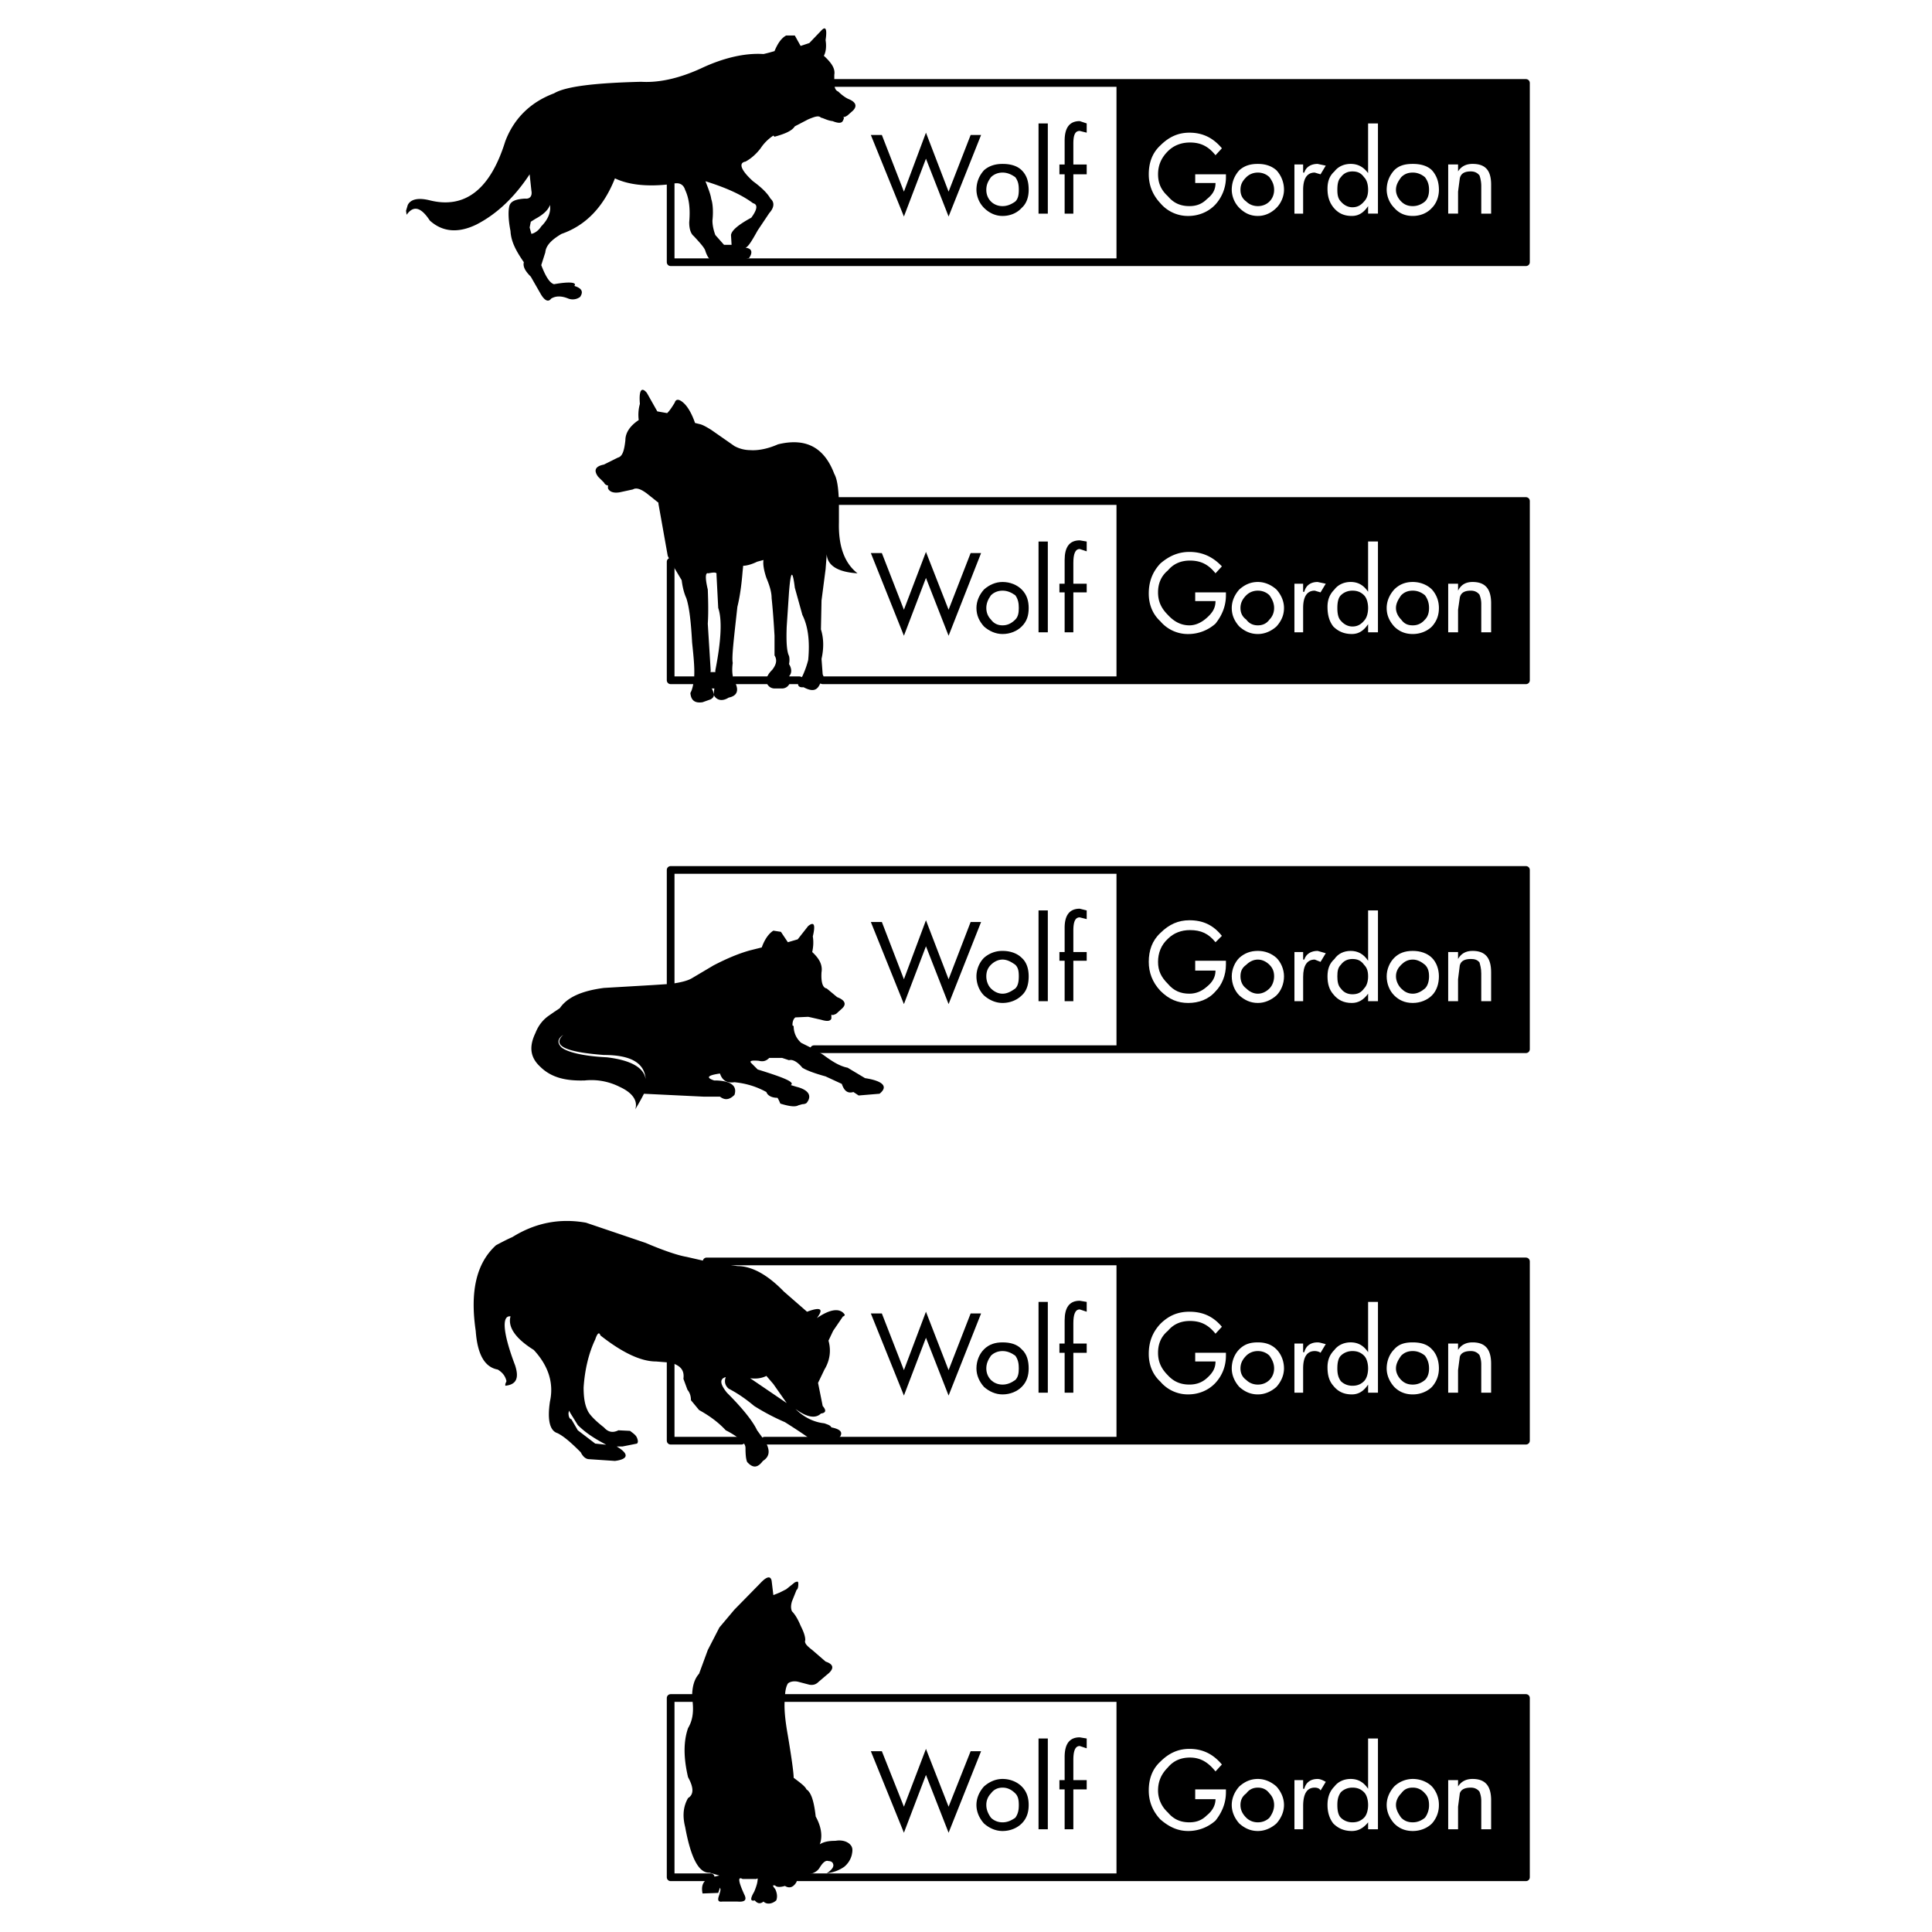 <svg xmlns="http://www.w3.org/2000/svg" width="2500" height="2500" viewBox="0 0 192.756 192.756"><path fill-rule="evenodd" clip-rule="evenodd" fill="#fff" d="M0 0h192.756v192.756H0V0z"/><path d="M111.777 8.276V26.16H66.911v-7.789h.116c.694-.23 1.158 0 1.332.577.405.865.521 1.904.405 3.231 0 .692.173 1.154.463 1.384.695.75 1.1 1.211 1.158 1.5.29.865.695 1.154 1.1.865l1.158-.058 1.448.058.637-.173c.405-.577.29-.981-.347-1.038.289-.116.637-.693 1.215-1.731l1.158-1.73c.521-.577.521-1.096.116-1.442-.29-.52-.868-1.096-1.736-1.73-1.274-1.154-1.448-1.847-.752-1.962.637-.346 1.157-.865 1.505-1.327.29-.461.811-.98 1.273-1.269l.116.115c1.042-.289 1.736-.577 2.026-1.039l1.332-.692c.695-.289 1.042-.404 1.273-.173.29.058.637.289 1.158.347.579.23.926.23 1.042-.058.116-.231.116-.289 0-.404.116.115.289 0 .463-.115l.521-.461c.463-.461.29-.866-.405-1.154-.29-.115-.694-.404-1.042-.75-.29-.115-.405-.404-.405-.865h28.538v-.001zm0 59.596V49.987H83.7v2.135c-.058 2.308.521 4.039 1.853 5.077-1.911-.115-3.011-.75-3.068-1.904l-.116 1.5-.405 3.115-.058 2.885c.29.923.29 1.904.058 2.942l.116 1.558a.522.522 0 0 1 0 .577h29.697zm0 18.922v17.885H81.21l-1.273-.635a2.175 2.175 0 0 1-.753-1.674l-.116-.057v-.115c0-.289.116-.578.29-.693l1.273-.057c.289.057.752.172 1.273.287.579.174.927.174 1.042-.115v-.402c.116.115.29 0 .463-.059l.579-.52c.521-.461.29-.865-.463-1.154l-1.042-.865c-.405-.057-.579-.635-.521-1.615.116-.691-.173-1.327-.926-2.019.058-.288.174-.865.058-1.558.29-1.211.116-1.5-.463-1.038l-1.042 1.327-.984.289-.694-1.038-.753-.116c-.463.289-.868.865-1.158 1.673l-1.158.288c-1.042.289-2.2.75-3.647 1.5l-2.142 1.27c-.463.287-1.273.461-2.142.576V86.794h44.866zm0 39.06v17.883H83.352l.463-.402c.29-.463 0-.75-.869-.924-.115-.23-.405-.289-.694-.404-1.042-.115-2.026-.576-2.895-1.441 1.158.865 2.026.98 2.547.461.463-.057.579-.289.174-.75l-.463-2.307.637-1.328c.521-.865.694-1.846.405-2.885l.463-.98.984-1.441c.116 0 .174-.115.174-.174-.463-.691-1.447-.576-2.779.346.695-.922.405-1.152-.984-.635l-2.316-2.02c-1.621-1.672-3.184-2.537-4.631-2.537l-3.068-.461h41.277v-.001zm-29.525 17.882H81.5l.29-.172.462.172zm-1.215 0H76.29l-.753-1.037c-.405-.865-1.389-2.135-3.01-3.75-.694-.865-.752-1.385-.116-1.559-.174.461-.058.865.29 1.154 1.1.576 1.853 1.154 2.547 1.73.637.404 1.621.98 3.068 1.615a66.04 66.04 0 0 1 2.2 1.443l.521.404zm-7.063 0h-7.063v-7.787c.984.287 1.389.75 1.273 1.615l.405 1.096c.29.346.347.75.347 1.039l.811.98c1.042.576 1.911 1.211 2.663 2.02.695.346 1.274.75 1.564 1.037zm37.803 43.559V169.41H78.316c-.116.865 0 2.135.289 3.75.405 2.424.579 3.75.579 4.211.694.52 1.158.865 1.273 1.154.463.289.753 1.154.926 2.711.579 1.039.695 2.02.406 2.77.463-.287.984-.346 1.562-.346.637-.115 1.158.059 1.447.346.29.289.29.578.174 1.098a2.24 2.24 0 0 1-.752 1.152 3.7 3.7 0 0 1-1.737.635c.463-.287.753-.635.637-.922-.058-.232-.289-.289-.463-.289-.29-.115-.579.174-.868.635-.29.52-.984.807-2.026.691l-.174.289h32.188zM70.385 18.083c2.026.634 3.589 1.327 4.747 2.192.463.116.463.577-.174 1.442-1.274.692-1.968 1.269-2.026 1.731l.058.98h-.753l-.868-.98c-.174-.462-.289-.981-.289-1.442.115-1.038 0-1.846-.116-2.135-.058-.461-.29-1.038-.579-1.788zm-3.474 37.962l1.1 1.846c.058.461.173 1.153.463 1.788.29.866.463 2.308.579 4.442.173 1.615.289 2.885.173 3.75h-2.315V56.045zm3.879 11.827l.116-.98-.29-4.673c.058-.808.058-1.961 0-3.404-.29-1.211-.231-1.73.058-1.615.579-.115.868-.115.81.115l.174 3.346c.405 1.154.29 3.289-.29 6.231v.98h-.578zm2.431 0v-.115c-.116-.173-.231-.75-.116-1.615-.116-.577.116-2.423.463-5.596.232-.923.406-2.077.521-3.52l.058-.577c.29 0 .811-.115 1.389-.404l.637-.173c-.058.347 0 .923.29 1.789.289.692.521 1.384.521 2.019.058.52.174 1.731.29 3.75v1.962c.289.461.173.923-.232 1.442-.637.635-.579.923.232 1.039h-4.053v-.001zm4.805 0l.695-.404c.289-.288.289-.75 0-1.211a1.893 1.893 0 0 0 0-.808c-.231-.461-.29-1.442-.231-2.942l.231-3.462c.173-2.134.347-2.25.579-.403l.752 2.711c.579 1.154.753 2.654.579 4.5-.116.461-.29.98-.579 1.615l-.289.404h-1.737zm.464 72.114l-3.647-2.48c.463.059 1.042.059 1.621-.23l.694.809 1.332 1.901zm-1.332 47.309h-.116l.116-.115c.116-.289.174-.346.29-.289l-.29.404zm-6.252 0h-3.995V169.41h2.142c.173 1.154.116 2.135-.405 3-.463 1.326-.463 2.943 0 4.904.579 1.037.579 1.73 0 2.076-.463.809-.579 1.73-.29 2.885.579 3.174 1.389 4.615 2.432 4.559l.984.287-.811.174h-.057z" fill-rule="evenodd" clip-rule="evenodd" fill="#fff"/><path d="M111.777 26.16h40.467V8.276h-40.467V26.16zm-44.866-7.788c-2.374.289-4.226.058-5.558-.577-1.1 2.769-2.836 4.673-5.326 5.539-.984.577-1.563 1.154-1.621 1.846l-.405 1.27c.463 1.212.868 1.789 1.273 1.904 1.621-.289 2.315-.173 2.026.173.752.231.926.577.579 1.096a1.233 1.233 0 0 1-1.158.173c-.695-.289-1.273-.289-1.737 0-.29.404-.695.173-1.1-.577l-.926-1.616c-.521-.519-.811-.981-.695-1.442-.752-1.096-1.273-2.019-1.331-3.116-.231-1.153-.231-2.019-.116-2.48.116-.461.579-.692 1.563-.75.463.058.752-.23.637-.808l-.174-1.615c-1.447 2.192-3.184 3.923-5.326 5.019-1.794.866-3.358.75-4.631-.404-.869-1.327-1.621-1.558-2.316-.577l-.058-.403.173-.577c.29-.577 1.042-.75 2.2-.461 3.474.865 6.021-1.039 7.526-5.885.869-2.308 2.547-3.923 4.863-4.789 1.158-.692 4.052-1.038 8.684-1.154 1.911.116 3.937-.404 5.963-1.327 2.315-1.096 4.458-1.558 6.252-1.442.521-.115.868-.23 1.1-.289.289-.692.637-1.269 1.158-1.558h.87l.579 1.039.869-.289 1.158-1.211c.463-.52.637-.231.463.923.116.692 0 1.27-.173 1.558.752.692 1.157 1.27 1.042 1.904v.808c0 .461.115.75.405.865.348.346.752.635 1.042.75.695.288.869.692.405 1.154l-.521.461c-.174.115-.347.23-.463.115.116.115.116.173 0 .404-.116.288-.463.288-1.042.058-.521-.058-.868-.289-1.158-.347-.231-.23-.579-.115-1.273.173l-1.333.693c-.29.461-.984.75-2.026 1.039l-.116-.115a4.435 4.435 0 0 0-1.273 1.269c-.348.462-.868.981-1.505 1.327-.695.115-.521.808.752 1.962.868.634 1.447 1.211 1.736 1.73.406.346.406.865-.116 1.442l-1.158 1.73c-.579 1.039-.926 1.616-1.215 1.731.637.057.752.461.347 1.038l-.637.173-1.448-.058-1.158.058c-.405.289-.81 0-1.1-.865-.058-.289-.463-.75-1.158-1.5-.29-.23-.463-.692-.463-1.384.116-1.327 0-2.366-.405-3.231-.174-.577-.637-.808-1.332-.577h-.114zm44.866 31.615h40.467v17.885h-40.467V49.987zm-28.077 0v2.135c-.058 2.308.521 4.039 1.853 5.077-1.911-.115-3.011-.75-3.068-1.904l-.116 1.5-.405 3.115-.058 2.885c.29.923.29 1.904.058 2.942l.116 1.558a.522.522 0 0 1 0 .577l-.289.404c-.29.634-.753.75-1.621.288-.521.058-.695-.23-.405-.692l.289-.404a9.27 9.27 0 0 0 .579-1.615c.174-1.846 0-3.346-.579-4.5l-.754-2.712c-.231-1.846-.405-1.731-.579.403l-.231 3.462c-.058 1.5 0 2.481.231 2.942.058.23.058.52 0 .808.289.461.289.923 0 1.211l-.695.404h-.752c-.811-.115-.869-.404-.232-1.039.405-.519.521-.98.232-1.442v-1.962c-.116-2.019-.232-3.23-.29-3.75 0-.635-.231-1.327-.521-2.019-.29-.865-.348-1.442-.29-1.789l-.637.173c-.579.289-1.1.404-1.389.404l-.058.577c-.116 1.442-.29 2.596-.521 3.52-.347 3.173-.579 5.019-.463 5.596-.116.865 0 1.442.116 1.615v.115c.579.981.347 1.558-.521 1.731-.637.404-1.216.289-1.505-.289.058.115 0 .289-.289.461l-.811.289c-.753.115-1.158-.173-1.216-.923.174-.289.29-.808.347-1.27.116-.865 0-2.135-.173-3.75-.116-2.135-.29-3.577-.579-4.442-.29-.635-.405-1.327-.463-1.788l-1.1-1.846-.29-.577-.637-3.577-.29-1.615v-.115l-1.158-.924c-.695-.519-1.1-.577-1.39-.404l-1.331.289c-.695.115-1.042-.115-1.158-.404v-.289c-.116 0-.29-.058-.405-.288l-.579-.577c-.463-.635-.29-1.039.579-1.211l1.39-.692c.463-.116.637-.693.752-1.731 0-.75.463-1.442 1.332-2.019a4.055 4.055 0 0 1 .116-1.615c-.116-1.385.174-1.731.695-1.096l1.042 1.846.984.173c.289-.289.463-.577.752-1.038.116-.404.463-.404.984.115.348.346.753 1.039 1.042 1.904l.463.115c.29.058.695.289 1.158.577l2.315 1.615a3.316 3.316 0 0 0 1.563.404c.752.058 1.736-.115 2.778-.577 2.837-.692 4.632.347 5.616 2.942.292.521.408 1.386.466 2.713zm28.077 54.693h40.467V86.794h-40.467v17.886zm-30.567 0l.868.52c.868.635 1.621 1.152 2.489 1.326l1.737 1.039c1.853.289 2.316.865 1.447 1.557l-2.084.174-.521-.346c-.579.172-.926-.115-1.158-.809l-1.621-.75c-1.042-.289-1.853-.576-2.316-.865-.463-.576-.984-.865-1.331-.75l-.695-.23h-1.274c-.289.289-.579.404-1.042.289-.694-.059-.984 0-.752.23l.637.635c2.605.807 3.763 1.27 3.3 1.557l.579.174c1.158.289 1.563.865 1.042 1.557-.058.117-.29.174-.463.174l-.405.115c-.289.174-.868.115-1.794-.172-.116-.289-.232-.52-.29-.578-.579 0-.984-.23-1.1-.576-1.042-.578-2.084-.865-3.185-.98-.752.115-1.215-.174-1.447-.867-1.216.174-1.447.404-.579.693h.231c1.505.059 2.084.576 1.794 1.441-.463.463-.926.578-1.447.174h-1.621l-5.963-.289c-.231.463-.521.982-.869 1.559.29-.865-.289-1.674-1.562-2.25a6.24 6.24 0 0 0-3.474-.635c-1.911.059-3.358-.289-4.458-1.385-.926-.865-1.158-1.904-.463-3.346.29-.75.752-1.328 1.332-1.73l.579-.404.521-.346c.752-1.098 2.2-1.73 4.399-2.02l4.921-.289 1.737-.115c.869-.115 1.679-.289 2.142-.576l2.142-1.27c1.447-.75 2.605-1.212 3.647-1.5l1.16-.29c.29-.808.695-1.385 1.158-1.673l.753.116.694 1.038.984-.289 1.042-1.327c.579-.462.752-.173.463 1.038.116.692 0 1.27-.058 1.558.753.692 1.042 1.328.926 2.019-.058.98.116 1.559.521 1.615l1.042.865c.753.289.984.693.463 1.154l-.579.52c-.173.059-.347.174-.463.059v.402c-.115.289-.463.289-1.042.115-.521-.115-.984-.23-1.273-.287l-1.273.057c-.174.115-.29.404-.29.693v.115l.116.057c0 .693.29 1.27.753 1.674l1.273.635zm30.567 39.056h40.467v-17.883h-40.467v17.883zm-28.425 0h-1.1l-.463-.172-.29.172h-.463l-.521-.402a63.457 63.457 0 0 0-2.2-1.443 22.35 22.35 0 0 1-3.068-1.615c-.695-.576-1.447-1.154-2.547-1.73-.347-.289-.463-.693-.29-1.154-.637.174-.579.693.116 1.559 1.621 1.615 2.605 2.885 3.01 3.75l.753 1.037.116.174c.463.865.347 1.443-.29 1.846-.521.693-.984.75-1.563.115-.116-.23-.173-.691-.173-1.385 0-.287-.116-.461-.405-.75-.29-.287-.869-.691-1.563-1.037-.752-.809-1.621-1.443-2.663-2.02l-.811-.98c0-.289-.058-.693-.347-1.039l-.405-1.096c.116-.865-.29-1.328-1.273-1.615l-1.448-.115c-1.505 0-3.357-.865-5.557-2.598-.116-.346-.29-.287-.521.404-.637 1.328-1.042 3-1.158 4.789 0 .98.116 1.73.406 2.307.116.289.579.867 1.621 1.674.405.461.868.576 1.447.289l1.158.057c.289.23.579.404.694.693.116.287.116.461 0 .576l-1.447.289h-.579c1.274.75 1.158 1.27-.173 1.441l-2.547-.172c-.347 0-.637-.23-.868-.693-.869-.865-1.621-1.557-2.315-1.904-.753-.23-1.042-1.268-.753-3.172.405-1.846-.174-3.578-1.621-5.135-1.853-1.154-2.605-2.309-2.315-3.346-.868-.115-.811 1.557.463 4.902.405 1.27.116 1.904-.984 2.02v-.172l.116-.289c-.116-.52-.405-.865-.868-1.154-1.274-.23-2.026-1.441-2.2-3.865-.579-3.924.058-6.75 2.026-8.539.752-.402 1.332-.691 1.621-.807 2.315-1.443 4.747-1.904 7.352-1.443l5.962 2.02c2.026.865 3.358 1.27 4.053 1.385l2.026.463 3.068.461c1.448 0 3.01.865 4.631 2.537l2.316 2.02c1.389-.518 1.679-.287.984.635 1.332-.922 2.316-1.037 2.779-.346 0 .059-.058.174-.174.174l-.984 1.441-.463.98c.289 1.039.116 2.02-.405 2.885l-.637 1.328.463 2.307c.405.461.29.693-.174.75-.521.52-1.389.404-2.547-.461.868.865 1.853 1.326 2.895 1.441.289.115.579.174.694.404.869.174 1.158.461.869.924l-.466.4zm28.425 25.674h40.467v17.885h-40.467V169.41zm-33.461 0c-.116.865 0 2.135.289 3.75.405 2.424.579 3.75.579 4.211.694.52 1.158.865 1.273 1.154.463.289.753 1.154.926 2.711.579 1.039.695 2.02.406 2.77.463-.287.984-.346 1.562-.346.637-.115 1.158.059 1.447.346.29.289.29.578.174 1.098a2.24 2.24 0 0 1-.752 1.152 3.7 3.7 0 0 1-1.737.635c.463-.287.753-.635.637-.922-.058-.232-.289-.289-.463-.289-.29-.115-.579.174-.868.635-.29.52-.984.807-2.026.691l-.174.289-.116.461c-.29.52-.695.693-1.158.404-.579.174-.984.115-1.042-.174l-.116-.576v-.115l.29-.404c-.116-.057-.173 0-.29.289l-.116.115c-.058.461 0 .865.29 1.154.231.461.231.865.116 1.154-.463.402-.984.402-1.273.115-.348.287-.637.172-.869-.115-.463.115-.463-.174-.058-.867.289-.691.347-1.037.347-1.326l-.173.059H74.09c-.521-.289-.406.287.173 1.557.29.578 0 .75-.695.693h-1.505c-.405.057-.521-.115-.29-.693.058-.289.174-.461.058-.691l-.174.52-1.563.057c-.174-.865.116-1.326.811-1.615h.058l.811-.174-.984-.287c-1.042.057-1.853-1.385-2.432-4.559-.29-1.154-.174-2.076.29-2.885.579-.346.579-1.039 0-2.076-.463-1.961-.463-3.578 0-4.904.521-.865.579-1.846.405-3v-.115c0-.924.173-1.73.694-2.309l.869-2.365 1.158-2.25 1.505-1.787 2.547-2.598c.637-.691 1.042-.807 1.158-.287l.174 1.441.579-.23.695-.346.868-.693c.29-.115.347-.115.347.174s-.058.52-.173.576l-.463 1.154c-.116.404-.116.693 0 .98.29.289.579.75.868 1.443.29.576.463 1.037.463 1.441-.116.289.174.578.695.98l1.332 1.154c.869.289.869.75.116 1.328l-.811.691c-.29.289-.579.346-.926.289l-1.1-.289c-.463-.115-.868 0-1.042.174-.174.288-.29.751-.29 1.442zM53.017 23.333l-.174-.635.116-.577.463-.289c.752-.404 1.273-.865 1.447-1.384.116.692-.174 1.442-.868 2.135-.289.461-.695.693-.984.75zm17.368-5.25c2.026.634 3.589 1.327 4.747 2.192.463.116.463.577-.174 1.442-1.274.692-1.968 1.269-2.026 1.731l.058.98h-.753l-.868-.98c-.174-.462-.289-.981-.289-1.442.115-1.038 0-1.846-.116-2.135-.058-.461-.29-1.038-.579-1.788zm.81 51.231c0-.289-.115-.577-.405-.98v-.462l.116-.98-.29-4.673c.058-.808.058-1.961 0-3.404-.29-1.211-.231-1.73.058-1.615.579-.115.868-.115.81.115l.174 3.346c.405 1.154.29 3.289-.29 6.231v.98l-.173 1.442zm6.079-1.442zm-21.073 35.364c-1.158 1.098.231 1.732 4.052 2.02 2.721 0 4.053.809 4.168 2.424-.173-1.154-1.447-1.904-3.878-2.193-2.374-.115-3.937-.518-4.516-.98-.463-.462-.404-.866.174-1.271zm.695 37.733l.752 1.211c.869.865 1.853 1.441 2.836 1.961l-1.1-.115-1.737-1.326-.637-1.096c-.232-.059-.29-.348-.29-.635l.058-.232.118.232zm21.594-.983l-3.647-2.48c.463.059 1.042.059 1.621-.23l.694.809 1.332 1.901z" fill-rule="evenodd" clip-rule="evenodd"/><path d="M77.274 67.872h.752m-7.236 0h.579m5.789 119.423h-.116" fill="none" stroke="#000" stroke-width="1.635" stroke-linecap="round" stroke-linejoin="round" stroke-miterlimit="2.613"/><path d="M111.777 26.16h40.467V8.276h-40.467V26.16H66.911v-7.789M83.237 8.276h28.541m-.001 59.596V49.987H83.7m-1.621 17.885h70.166V49.987h-40.467m-.001 54.693h40.467V86.794h-40.467v17.886H81.21m-14.299-6.52V86.794h44.866m0 56.942h40.467v-17.883h-40.467v17.883H76.29m-2.316 0h-7.063v-7.787m3.589-10.095h41.277m0 61.441V169.41H78.316m1.273 17.885h72.655V169.41h-40.467M78.026 67.872h1.737m-6.542 0h4.053M66.911 56.045v11.827h2.315m1.68 119.423h-3.995V169.41h2.142" fill="none" stroke="#000" stroke-width=".769" stroke-linecap="round" stroke-linejoin="round" stroke-miterlimit="2.613"/><path fill-rule="evenodd" clip-rule="evenodd" d="M97.883 13.468l-3.242 8.135-2.258-5.77-2.199 5.77-3.3-8.135h1.099l2.201 5.654 2.199-5.885 2.258 5.885 2.2-5.654h1.042zM102.631 18.949c0 .635-.174 1.327-.695 1.788-.463.52-1.158.808-1.91.808-.695 0-1.332-.289-1.854-.808a2.63 2.63 0 0 1-.752-1.788c0-.808.289-1.442.752-1.962.521-.461 1.158-.634 1.854-.634.752 0 1.447.173 1.91.634.521.519.695 1.154.695 1.962zm-3.764-1.269c-.289.404-.463.75-.463 1.269 0 .461.174.865.463 1.154s.695.461 1.158.461.867-.173 1.273-.461c.289-.289.348-.692.348-1.154 0-.52-.059-.865-.348-1.269-.406-.289-.811-.462-1.273-.462s-.869.173-1.158.462zM103.615 12.314h.926v9h-.926v-9zM106.219 16.41v-2.366c0-1.269.463-1.961 1.506-1.961l.695.23v.923l-.695-.173c-.463 0-.637.404-.637 1.27v2.077h1.332v.981h-1.332v3.923h-.869v-3.923h-.52v-.981h.52z"/><path d="M118.725 14.218c-.869 0-1.621.289-2.201.866-.693.692-.984 1.442-.984 2.308s.291 1.558.984 2.192c.58.692 1.273.98 2.143.98.637 0 1.217-.173 1.736-.692.58-.461.869-.923.869-1.615h-2.025v-.865h3.066v.289a4.044 4.044 0 0 1-1.041 2.711c-.695.75-1.68 1.154-2.721 1.154a3.594 3.594 0 0 1-2.779-1.27c-.811-.865-1.158-1.846-1.158-2.884 0-1.154.348-2.135 1.158-2.885.869-.865 1.795-1.27 2.895-1.27 1.332 0 2.373.52 3.242 1.558l-.637.693c-.696-.866-1.448-1.27-2.547-1.27zM128.104 18.949c0 .635-.291 1.327-.754 1.788-.521.52-1.158.808-1.852.808-.754 0-1.332-.289-1.854-.808a2.63 2.63 0 0 1-.752-1.788c0-.808.289-1.442.752-1.962.521-.461 1.1-.634 1.854-.634.693 0 1.33.173 1.852.634a2.85 2.85 0 0 1 .754 1.962zm-3.764-1.269c-.406.404-.578.75-.578 1.269 0 .461.172.865.578 1.154.289.289.695.461 1.158.461s.867-.173 1.156-.461c.291-.289.465-.692.465-1.154 0-.52-.174-.865-.465-1.269-.289-.289-.693-.462-1.156-.462s-.869.173-1.158.462zM132.271 16.526l-.521.865-.58-.173c-.752 0-1.156.577-1.156 1.731v2.365h-.869V16.41h.869v.808h.115c.174-.577.695-.865 1.332-.865l.81.173zM136.496 20.564c-.463.692-.984.981-1.621.981-.811 0-1.389-.289-1.852-.866-.404-.519-.578-1.096-.578-1.846 0-.692.174-1.27.693-1.731.348-.461.926-.75 1.621-.75s1.273.289 1.736.923v-4.962h.984v9h-.984v-.749h.001zm-.404-.461c.289-.289.404-.692.404-1.154 0-.52-.115-.981-.404-1.269-.289-.404-.637-.577-1.158-.577-.463 0-.869.173-1.158.577-.289.288-.348.75-.348 1.269 0 .461.059.865.348 1.154.289.346.695.577 1.158.577.521-.001.869-.231 1.158-.577zM139.797 17.68c-.289.404-.521.75-.521 1.269 0 .461.232.865.521 1.154s.637.461 1.158.461c.463 0 .867-.173 1.215-.461.289-.289.406-.692.406-1.154 0-.52-.117-.865-.406-1.269-.348-.289-.752-.462-1.215-.462-.521 0-.869.173-1.158.462zm-.695-.693c.463-.461 1.043-.634 1.854-.634.752 0 1.447.173 1.91.634.463.52.695 1.154.695 1.962 0 .635-.232 1.327-.695 1.788-.463.52-1.158.808-1.91.808-.811 0-1.391-.289-1.854-.808a2.63 2.63 0 0 1-.752-1.788c0-.808.289-1.443.752-1.962zM145.471 16.41v.692c.289-.461.752-.75 1.447-.75 1.273 0 1.852.634 1.852 2.077v2.885h-.984v-2.77c0-.461-.115-.865-.174-1.038-.23-.289-.52-.404-.867-.404-.58 0-.984.173-1.1.692l-.174 1.327v2.192h-.984V16.41h.984z" fill-rule="evenodd" clip-rule="evenodd" fill="#fff"/><path fill-rule="evenodd" clip-rule="evenodd" d="M87.983 55.179l2.201 5.654 2.199-5.769 2.258 5.769 2.2-5.654h1.042l-3.242 8.25-2.258-5.769-2.199 5.769-3.3-8.25h1.099zM98.172 58.814c.521-.461 1.158-.75 1.854-.75.752 0 1.447.289 1.91.75.521.52.695 1.154.695 1.846 0 .75-.174 1.327-.695 1.846-.463.461-1.158.75-1.91.75-.695 0-1.332-.289-1.854-.75-.463-.52-.752-1.096-.752-1.846 0-.692.289-1.327.752-1.846zm1.853 3.577c.463 0 .867-.173 1.273-.577.289-.289.348-.692.348-1.154s-.059-.866-.348-1.269c-.406-.289-.811-.462-1.273-.462s-.869.173-1.158.462c-.289.403-.463.808-.463 1.269s.174.865.463 1.154c.289.404.695.577 1.158.577zM103.615 54.026h.926v9.057h-.926v-9.057zM108.42 55.006l-.695-.23c-.463 0-.637.519-.637 1.384v2.077h1.332v.866h-1.332v3.981h-.869v-3.981h-.52v-.866h.52v-2.365c0-1.269.463-1.961 1.506-1.961l.695.116v.979z"/><path d="M121.271 57.199c-.695-.865-1.447-1.27-2.547-1.27-.869 0-1.621.289-2.201.981-.693.577-.984 1.327-.984 2.192 0 .865.291 1.558.984 2.25.58.634 1.273 1.039 2.143 1.039.637 0 1.217-.289 1.736-.75.58-.52.869-.981.869-1.673h-2.025v-.865h3.066v.289c0 1.096-.404 2.019-1.041 2.827a4.078 4.078 0 0 1-2.721 1.039 3.594 3.594 0 0 1-2.779-1.27c-.811-.75-1.158-1.73-1.158-2.769 0-1.154.348-2.134 1.158-3 .869-.75 1.795-1.154 2.895-1.154 1.332 0 2.373.52 3.242 1.442l-.637.692zM123.645 58.814c.521-.461 1.1-.75 1.854-.75.693 0 1.33.289 1.852.75.463.52.754 1.154.754 1.846 0 .75-.291 1.327-.754 1.846-.521.461-1.158.75-1.852.75-.754 0-1.332-.289-1.854-.75-.463-.52-.752-1.096-.752-1.846 0-.692.289-1.327.752-1.846zm1.853 3.577c.463 0 .867-.173 1.156-.577.291-.289.465-.692.465-1.154s-.174-.866-.465-1.269c-.289-.289-.693-.462-1.156-.462s-.869.173-1.158.462c-.406.403-.578.808-.578 1.269s.172.865.578 1.154c.289.404.695.577 1.158.577zM132.271 58.237l-.521.866-.58-.173c-.752 0-1.156.577-1.156 1.731v2.423h-.869v-4.847h.869v.808h.115c.174-.692.695-.98 1.332-.98l.81.172zM137.48 63.083h-.984v-.808c-.463.692-.984.98-1.621.98-.811 0-1.389-.289-1.852-.75-.404-.52-.578-1.154-.578-1.961 0-.635.174-1.211.693-1.731.348-.461.926-.75 1.621-.75s1.273.289 1.736.98v-5.019h.984v9.059h.001zm-1.388-1.154c.289-.288.404-.808.404-1.269s-.115-.981-.404-1.269c-.289-.289-.637-.462-1.158-.462-.463 0-.869.173-1.158.462-.289.288-.348.808-.348 1.269s.059.981.348 1.269c.289.347.695.577 1.158.577.521 0 .869-.23 1.158-.577zM142.865 58.814c.463.52.695 1.154.695 1.846 0 .75-.232 1.327-.695 1.846-.463.461-1.158.75-1.91.75-.811 0-1.391-.289-1.854-.75-.463-.52-.752-1.096-.752-1.846 0-.692.289-1.327.752-1.846.463-.461 1.043-.75 1.854-.75.752 0 1.447.289 1.91.75zm-1.91 3.577c.463 0 .867-.173 1.215-.577.289-.289.406-.692.406-1.154s-.117-.866-.406-1.269c-.348-.289-.752-.462-1.215-.462-.521 0-.869.173-1.158.462-.289.403-.521.808-.521 1.269s.232.865.521 1.154c.289.404.637.577 1.158.577zM145.471 58.929c.289-.577.752-.865 1.447-.865 1.273 0 1.852.692 1.852 2.135v2.885h-.984v-2.827c0-.462-.115-.75-.174-.923-.23-.289-.52-.404-.867-.404-.58 0-.984.173-1.1.692l-.174 1.212v2.25h-.984v-4.847h.984v.692z" fill-rule="evenodd" clip-rule="evenodd" fill="#fff"/><path fill-rule="evenodd" clip-rule="evenodd" d="M97.883 91.987l-3.242 8.193-2.258-5.77-2.199 5.77-3.3-8.193h1.099l2.201 5.712 2.199-5.885 2.258 5.885 2.2-5.712h1.042zM98.172 95.564a2.74 2.74 0 0 1 1.854-.692c.752 0 1.447.231 1.91.692.521.461.695 1.155.695 1.846 0 .75-.174 1.443-.695 1.904-.463.461-1.158.75-1.91.75-.695 0-1.332-.289-1.854-.75-.463-.461-.752-1.154-.752-1.904 0-.691.289-1.385.752-1.846zm.695.692c-.289.289-.463.635-.463 1.154 0 .461.174.924.463 1.211.289.289.695.52 1.158.52s.867-.23 1.273-.52c.289-.287.348-.75.348-1.211 0-.52-.059-.865-.348-1.154-.406-.288-.811-.519-1.273-.519s-.869.231-1.158.519zM103.615 90.833h.926v9.058h-.926v-9.058zM108.42 91.699l-.695-.173c-.463 0-.637.462-.637 1.327v2.134h1.332v.866h-1.332v4.038h-.869v-4.038h-.52v-.866h.52v-2.423c0-1.211.463-1.903 1.506-1.903l.695.173v.865z"/><path d="M121.908 93.372l-.637.635c-.695-.865-1.447-1.211-2.547-1.211-.869 0-1.621.289-2.201.865-.693.635-.984 1.442-.984 2.308 0 .866.291 1.501.984 2.192.58.693 1.273.98 2.143.98.637 0 1.217-.23 1.736-.691.58-.463.869-.98.869-1.615h-2.025v-.981h3.066v.403c0 1.039-.404 2.02-1.041 2.654-.695.809-1.68 1.154-2.721 1.154-1.043 0-1.91-.346-2.779-1.211-.811-.867-1.158-1.848-1.158-2.886 0-1.154.348-2.135 1.158-2.884.869-.865 1.795-1.27 2.895-1.27 1.332 0 2.373.461 3.242 1.558zM123.645 95.564c.521-.461 1.1-.692 1.854-.692.693 0 1.33.231 1.852.692.463.461.754 1.155.754 1.846 0 .75-.291 1.443-.754 1.904-.521.461-1.158.75-1.852.75-.754 0-1.332-.289-1.854-.75-.463-.461-.752-1.154-.752-1.904 0-.691.289-1.385.752-1.846zm.695.692c-.406.289-.578.635-.578 1.154 0 .461.172.924.578 1.211.289.289.695.52 1.158.52s.867-.23 1.156-.52c.291-.287.465-.75.465-1.211 0-.52-.174-.865-.465-1.154-.289-.288-.693-.519-1.156-.519s-.869.231-1.158.519zM130.014 95.737h.115c.174-.577.695-.866 1.332-.866l.811.231-.521.865-.58-.23c-.752 0-1.156.577-1.156 1.731v2.422h-.869v-4.904h.869v.751h-.001zM136.496 95.853v-5.019h.984v9.057h-.984v-.75c-.463.635-.984.924-1.621.924-.811 0-1.389-.289-1.852-.865-.404-.463-.578-1.039-.578-1.789 0-.691.174-1.27.693-1.731.348-.519.926-.808 1.621-.808s1.274.289 1.737.981zm-3.068 1.557c0 .461.059.924.348 1.211.289.404.695.578 1.158.578.521 0 .869-.174 1.158-.578.289-.287.404-.75.404-1.211 0-.52-.115-.865-.404-1.154-.289-.403-.637-.577-1.158-.577-.463 0-.869.173-1.158.577-.29.289-.348.635-.348 1.154zM142.865 95.564c.463.461.695 1.155.695 1.846 0 .75-.232 1.443-.695 1.904s-1.158.75-1.91.75c-.811 0-1.391-.289-1.854-.75s-.752-1.154-.752-1.904c0-.691.289-1.385.752-1.846s1.043-.692 1.854-.692c.752 0 1.447.231 1.91.692zm-3.068.692c-.289.289-.521.635-.521 1.154 0 .461.232.924.521 1.211.289.289.637.52 1.158.52.463 0 .867-.23 1.215-.52.289-.287.406-.75.406-1.211 0-.52-.117-.865-.406-1.154-.348-.288-.752-.519-1.215-.519-.521 0-.869.231-1.158.519zM146.744 95.679c-.58 0-.984.173-1.1.635l-.174 1.385v2.191h-.984v-4.904h.984v.692c.289-.519.752-.808 1.447-.808 1.273 0 1.852.692 1.852 2.134v2.885h-.984v-2.77c0-.519-.115-.865-.174-1.096-.23-.286-.519-.344-.867-.344z" fill-rule="evenodd" clip-rule="evenodd" fill="#fff"/><path fill-rule="evenodd" clip-rule="evenodd" d="M87.983 131.045l2.201 5.654 2.199-5.828 2.258 5.828 2.2-5.654h1.042l-3.242 8.191-2.258-5.767-2.199 5.767-3.3-8.191h1.099zM98.867 135.256c-.289.404-.463.809-.463 1.27s.174.865.463 1.154.695.461 1.158.461.867-.172 1.273-.461c.289-.289.348-.693.348-1.154s-.059-.865-.348-1.27c-.406-.287-.811-.461-1.273-.461s-.869.174-1.158.461zm3.069 3.115c-.463.463-1.158.75-1.91.75-.695 0-1.332-.287-1.854-.75-.463-.52-.752-1.152-.752-1.846 0-.75.289-1.441.752-1.904.521-.52 1.158-.691 1.854-.691.752 0 1.447.172 1.91.691.521.463.695 1.154.695 1.904 0 .694-.174 1.327-.695 1.846zM103.615 129.891h.926v9.058h-.926v-9.058zM108.42 130.871l-.695-.23c-.463 0-.637.52-.637 1.385v2.02h1.332v.924h-1.332v3.98h-.869v-3.98h-.52v-.924h.52v-2.309c0-1.268.463-1.961 1.506-1.961l.695.115v.98z"/><path d="M118.666 130.871c1.332 0 2.373.463 3.242 1.5l-.637.693c-.695-.865-1.447-1.27-2.547-1.27-.869 0-1.621.289-2.201.98-.693.576-.984 1.326-.984 2.193 0 .865.291 1.557.984 2.25.58.633 1.273.922 2.143.922.637 0 1.217-.172 1.736-.635.58-.52.869-.98.869-1.672h-2.025v-.865h3.066v.287c0 1.098-.404 2.02-1.041 2.713-.695.75-1.68 1.152-2.721 1.152a3.587 3.587 0 0 1-2.779-1.27c-.811-.748-1.158-1.73-1.158-2.768 0-1.154.348-2.135 1.158-3 .87-.862 1.795-1.21 2.895-1.21zM124.34 135.256c-.406.404-.578.809-.578 1.27s.172.865.578 1.154c.289.289.695.461 1.158.461s.867-.172 1.156-.461c.291-.289.465-.693.465-1.154s-.174-.865-.465-1.27c-.289-.287-.693-.461-1.156-.461s-.869.174-1.158.461zm3.01 3.115c-.521.463-1.158.75-1.852.75-.754 0-1.332-.287-1.854-.75-.463-.52-.752-1.152-.752-1.846 0-.75.289-1.441.752-1.904.521-.52 1.1-.691 1.854-.691.693 0 1.33.172 1.852.691.463.463.754 1.154.754 1.904 0 .694-.292 1.327-.754 1.846zM132.271 134.102l-.521.867c-.059-.059-.289-.174-.58-.174-.752 0-1.156.576-1.156 1.73v2.424h-.869v-4.904h.869v.865h.115c.174-.691.695-.98 1.332-.98.23 0 .519.115.81.172zM136.496 134.91v-5.02h.984v9.059h-.984v-.809c-.463.693-.984.98-1.621.98-.811 0-1.389-.287-1.852-.865-.404-.461-.578-1.037-.578-1.846 0-.635.174-1.211.693-1.73.348-.461.926-.75 1.621-.75s1.274.29 1.737.981zm-2.721.346c-.289.289-.348.809-.348 1.27s.059.865.348 1.27c.289.289.695.461 1.158.461.521 0 .869-.172 1.158-.461s.404-.809.404-1.27-.115-.98-.404-1.27c-.289-.287-.637-.461-1.158-.461-.462 0-.869.174-1.158.461zM142.865 134.621c.463.463.695 1.154.695 1.904 0 .693-.232 1.326-.695 1.846-.463.463-1.158.75-1.91.75-.811 0-1.391-.287-1.854-.75-.463-.52-.752-1.152-.752-1.846 0-.75.289-1.441.752-1.904.463-.52 1.043-.691 1.854-.691.752 0 1.447.172 1.91.691zm-3.068.635c-.289.404-.521.809-.521 1.27s.232.865.521 1.154.637.461 1.158.461c.463 0 .867-.172 1.215-.461.289-.289.406-.693.406-1.154s-.117-.865-.406-1.27c-.348-.287-.752-.461-1.215-.461-.521 0-.869.174-1.158.461zM146.744 134.795c-.58 0-.984.174-1.1.576l-.174 1.328v2.25h-.984v-4.904h.984v.635c.289-.461.752-.75 1.447-.75 1.273 0 1.852.691 1.852 2.135v2.885h-.984v-2.828c0-.461-.115-.75-.174-.922-.23-.29-.519-.405-.867-.405z" fill-rule="evenodd" clip-rule="evenodd" fill="#fff"/><path fill-rule="evenodd" clip-rule="evenodd" d="M87.983 174.719l2.201 5.537 2.199-5.77 2.258 5.77 2.2-5.537h1.042l-3.242 8.133-2.258-5.768-2.199 5.768-3.3-8.133h1.099zM101.936 178.236c.521.52.695 1.154.695 1.848 0 .691-.174 1.326-.695 1.846-.463.461-1.158.75-1.91.75-.695 0-1.332-.289-1.854-.75-.463-.52-.752-1.154-.752-1.846 0-.693.289-1.328.752-1.848.521-.461 1.158-.75 1.854-.75.751 0 1.447.289 1.91.75zm-.637.694c-.406-.404-.811-.578-1.273-.578s-.869.174-1.158.578a1.609 1.609 0 0 0-.463 1.154c0 .461.174.865.463 1.27.289.287.695.461 1.158.461s.867-.174 1.273-.461c.289-.404.348-.809.348-1.27-.001-.463-.059-.865-.348-1.154zM103.615 173.449h.926v9.057h-.926v-9.057zM108.42 174.43l-.695-.23c-.463 0-.637.52-.637 1.385v2.02h1.332v.922h-1.332v3.98h-.869v-3.98h-.52v-.922h.52v-2.309c0-1.27.463-1.961 1.506-1.961l.695.115v.98z"/><path d="M116.523 176.334c-.693.691-.984 1.441-.984 2.307 0 .75.291 1.559.984 2.193.58.691 1.273.98 2.143.98.637 0 1.217-.174 1.736-.693.58-.461.869-1.037.869-1.615h-2.025v-.98h3.066v.289c0 1.096-.404 2.02-1.041 2.826a4.078 4.078 0 0 1-2.721 1.039c-1.043 0-1.91-.404-2.779-1.154-.811-.865-1.158-1.846-1.158-2.885 0-1.154.348-2.135 1.158-2.885.869-.865 1.795-1.27 2.895-1.27 1.332 0 2.373.52 3.242 1.559l-.637.691c-.695-.865-1.447-1.383-2.547-1.383-.869.001-1.62.288-2.201.981zM127.35 178.236c.463.52.754 1.154.754 1.848 0 .691-.291 1.326-.754 1.846-.521.461-1.158.75-1.852.75-.754 0-1.332-.289-1.854-.75-.463-.52-.752-1.154-.752-1.846 0-.693.289-1.328.752-1.848.521-.461 1.1-.75 1.854-.75.693 0 1.33.289 1.852.75zm-.696.694c-.289-.404-.693-.578-1.156-.578s-.869.174-1.158.578c-.406.289-.578.691-.578 1.154 0 .461.172.865.578 1.27.289.287.695.461 1.158.461s.867-.174 1.156-.461c.291-.404.465-.809.465-1.27 0-.463-.174-.865-.465-1.154zM130.014 178.469h.115c.174-.693.695-.982 1.332-.982.23 0 .52.117.811.289l-.521.865c-.059-.172-.289-.289-.58-.289-.752 0-1.156.578-1.156 1.848v2.307h-.869v-4.902h.869v.864h-.001zM137.48 182.506h-.984v-.691c-.463.576-.984.865-1.621.865-.811 0-1.389-.289-1.852-.75-.404-.52-.578-1.154-.578-1.846 0-.693.174-1.328.693-1.848.348-.461.926-.75 1.621-.75s1.273.289 1.736.982v-5.02h.984v9.058h.001zm-1.388-1.152c.289-.289.404-.809.404-1.27 0-.463-.115-.982-.404-1.27-.289-.289-.637-.463-1.158-.463-.463 0-.869.174-1.158.463-.289.404-.348.807-.348 1.27 0 .461.059.98.348 1.27.289.287.695.461 1.158.461.521-.001.869-.174 1.158-.461zM142.865 178.236a2.72 2.72 0 0 1 .695 1.848 2.72 2.72 0 0 1-.695 1.846c-.463.461-1.158.75-1.91.75-.811 0-1.391-.289-1.854-.75-.463-.52-.752-1.154-.752-1.846 0-.693.289-1.328.752-1.848a2.686 2.686 0 0 1 1.854-.75c.752 0 1.447.289 1.91.75zm-1.91 3.578c.463 0 .867-.174 1.215-.461a2.08 2.08 0 0 0 .406-1.27c0-.463-.117-.865-.406-1.154-.348-.404-.752-.578-1.215-.578-.521 0-.869.174-1.158.578-.289.289-.521.691-.521 1.154 0 .461.232.865.521 1.27.289.288.637.461 1.158.461zM145.471 178.236c.289-.461.752-.75 1.447-.75 1.273 0 1.852.693 1.852 2.135v2.885h-.984v-2.826c0-.461-.115-.75-.174-.924-.23-.287-.52-.404-.867-.404-.58 0-.984.174-1.1.578l-.174 1.326v2.25h-.984v-4.902h.984v.632z" fill-rule="evenodd" clip-rule="evenodd" fill="#fff"/></svg>